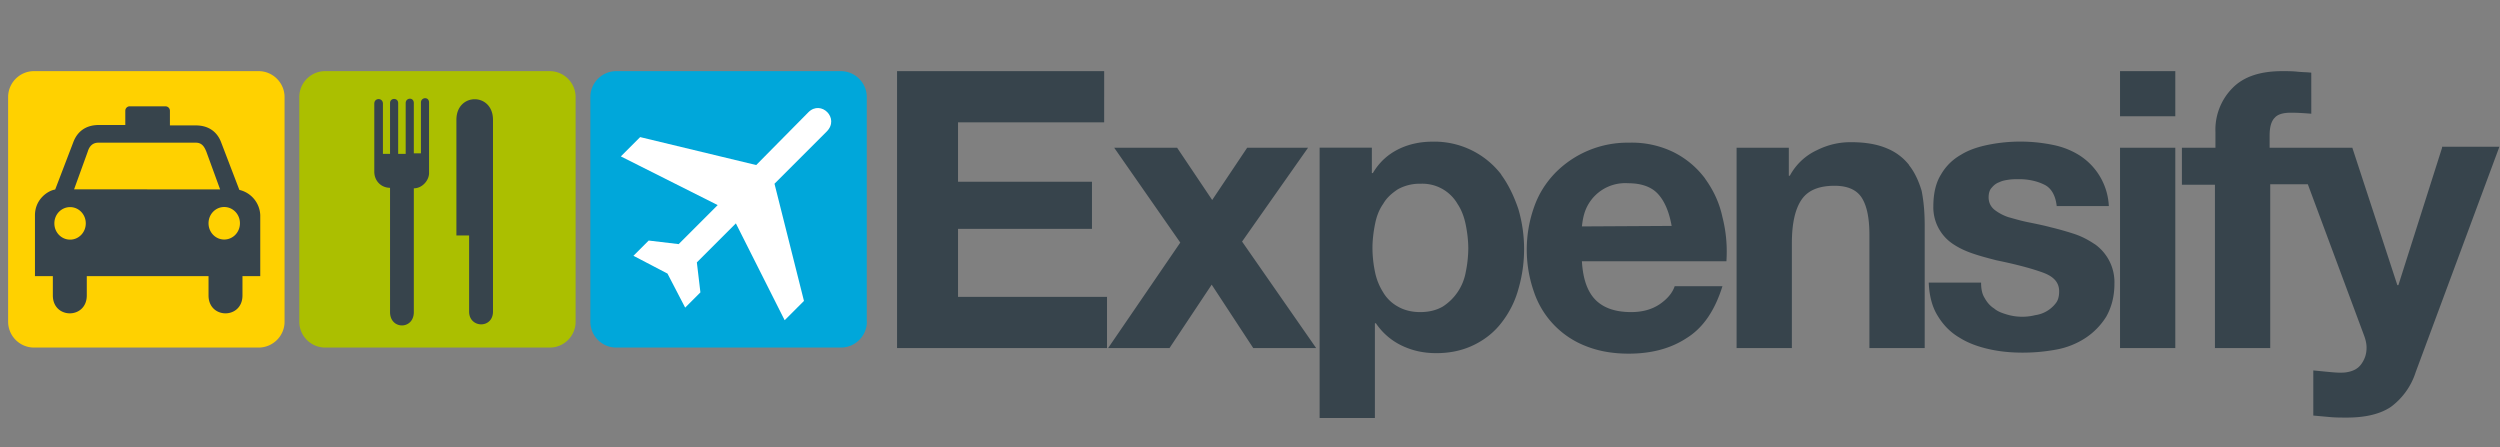<svg xmlns="http://www.w3.org/2000/svg" fill="none" viewBox="0 0 246 44"><rect x="0" y="0" width="246" height="44" fill="#808080" stroke="none"/><g clip-path="url(#a)"><path fill="#FFD100" d="M28 31.66c0 1.4-1.15 2.54-2.55 2.54H3.35A2.55 2.55 0 0 1 .8 31.66V9.55C.8 8.15 1.94 7 3.34 7h22.11C26.85 7 28 8.15 28 9.55v22.1Z"/><path fill="#37444C" d="M94.27 22.52h13.18v-4.64H94.27v-5.84h14.38V7H88.27v27.25h20.66v-5.04H94.27v-6.69Zm34.43-7.98h-5.98l-3.44 5.14-3.45-5.14h-6.19l6.5 9.33-7.1 10.38h6.04l4.15-6.24 4.09 6.24h6.19l-7.29-10.48 6.49-9.23Zm15.53 12.23a5.09 5.09 0 0 1-2.25 3.39c-.6.35-1.34.55-2.24.55-.85 0-1.6-.2-2.2-.55a3.8 3.8 0 0 1-1.44-1.4 5.93 5.93 0 0 1-.8-2 11.9 11.9 0 0 1-.25-2.34c0-.8.1-1.6.25-2.35.14-.74.4-1.44.8-2 .34-.6.84-1.04 1.44-1.44a4.4 4.4 0 0 1 2.25-.55 4 4 0 0 1 3.64 2c.4.6.65 1.3.8 2.04.15.75.25 1.55.25 2.35a12 12 0 0 1-.25 2.3m3.5-9.59a8.29 8.29 0 0 0-6.79-3.24c-1.2 0-2.35.25-3.35.75s-1.85 1.24-2.5 2.34h-.1v-2.5h-5.14v26.6h5.44v-9.32h.1a6.4 6.4 0 0 0 2.55 2.2c1.05.5 2.14.74 3.4.74 1.44 0 2.69-.3 3.78-.85 1.1-.55 2-1.3 2.7-2.24a9.4 9.4 0 0 0 1.6-3.25 14.05 14.05 0 0 0-.01-7.83c-.44-1.3-1-2.45-1.7-3.4m7.95 5.09c.05-.4.1-.8.25-1.3a4.2 4.2 0 0 1 4.29-2.94c1.3 0 2.3.35 2.94 1.05.65.7 1.1 1.75 1.35 3.15l-8.83.05Zm12.13-4.69a8.72 8.72 0 0 0-3.1-2.6 9.33 9.33 0 0 0-4.39-.94 9.97 9.97 0 0 0-7.29 3c-.9.94-1.6 2.04-2.04 3.29a12.54 12.54 0 0 0-.05 8.33 8.69 8.69 0 0 0 5.14 5.4c1.25.5 2.65.74 4.2.74 2.24 0 4.14-.5 5.73-1.55 1.6-1 2.75-2.69 3.5-5.09h-4.7c-.2.6-.65 1.2-1.44 1.75-.8.55-1.75.8-2.85.8-1.54 0-2.7-.4-3.5-1.2-.79-.8-1.24-2.05-1.34-3.8h14.22c.1-1.54-.04-2.98-.4-4.38-.3-1.4-.9-2.65-1.7-3.75m20.07-1.35a5.33 5.33 0 0 0-2.2-1.64c-.95-.4-2.1-.6-3.54-.6-1.15 0-2.25.25-3.35.8a5.78 5.78 0 0 0-2.64 2.5h-.1v-2.75h-5.14v19.71h5.44V23.92c0-2 .35-3.44 1-4.34.65-.9 1.74-1.3 3.2-1.3 1.29 0 2.19.4 2.69 1.2.5.8.74 2 .74 3.64v11.13h5.44V22.12c0-1.2-.1-2.34-.3-3.34-.3-1-.7-1.85-1.25-2.54m18.27 7.78c-.6-.4-1.24-.75-2-1a29.3 29.3 0 0 0-2.29-.65c-.75-.2-1.5-.35-2.24-.5-.75-.15-1.4-.35-1.95-.5a4.58 4.58 0 0 1-1.4-.75c-.35-.3-.55-.7-.55-1.2 0-.4.1-.74.3-.94.2-.25.45-.45.75-.55.3-.15.6-.2.95-.25.35-.05.7-.05 1-.05.94 0 1.8.2 2.5.55.7.35 1.09 1.1 1.2 2.1h5.13a6.27 6.27 0 0 0-2.9-5c-.8-.5-1.69-.85-2.69-1.04a15.96 15.96 0 0 0-6.24 0c-1 .2-1.94.5-2.74 1a5.2 5.2 0 0 0-1.95 1.94c-.5.8-.75 1.85-.75 3.15a4.33 4.33 0 0 0 1.95 3.69c.6.4 1.25.7 2 .95.74.25 1.5.45 2.29.65 1.95.4 3.44.8 4.54 1.2 1.1.4 1.6 1 1.6 1.84 0 .5-.1.9-.35 1.2a3.07 3.07 0 0 1-2 1.15 5.26 5.26 0 0 1-2.75-.05c-.5-.15-.94-.3-1.29-.6-.4-.25-.7-.6-.95-1.05-.25-.4-.34-.9-.34-1.5h-5.15c.05 1.35.36 2.45.9 3.3.55.9 1.25 1.6 2.1 2.1.85.54 1.84.9 2.9 1.14 1.1.25 2.19.35 3.34.35 1.14 0 2.2-.1 3.3-.3a7.8 7.8 0 0 0 2.89-1.15 6.85 6.85 0 0 0 2.04-2.1c.5-.9.8-1.94.8-3.24a4.58 4.58 0 0 0-1.94-3.89M214.05 7h-5.44v4.44h5.44V7Zm0 7.54h-5.44v19.71h5.44V14.54Zm26.25 0L236 28.06h-.1l-4.43-13.52h-8.14v-1.2c0-.8.15-1.4.5-1.75.3-.35.85-.5 1.6-.5.7 0 1.35.05 2 .1V7.15c-.45-.05-.95-.05-1.4-.1-.5-.05-.95-.05-1.45-.05-2.2 0-3.84.55-4.94 1.7A5.83 5.83 0 0 0 218 13v1.54h-3.3v3.64h3.25v16.07h5.44V18.13h3.7L232.62 33c.15.4.25.8.25 1.2 0 .6-.15 1.1-.5 1.6s-.85.75-1.6.85c-.55.05-1.05 0-1.6-.05l-1.54-.15v4.44l1.65.15c.54.05 1.1.05 1.64.05 1.85 0 3.3-.35 4.34-1.05a6.83 6.83 0 0 0 2.45-3.44l8.23-22.16h-5.64v.1Z"/><path fill="#00A7DA" d="M85.3 31.66c0 1.4-1.16 2.54-2.55 2.54H60.64a2.55 2.55 0 0 1-2.55-2.54V9.55c0-1.4 1.15-2.55 2.55-2.55h22.1c1.4 0 2.55 1.15 2.55 2.55v22.1Z"/><path fill="#ABBF00" d="M56.64 31.66c0 1.4-1.14 2.54-2.54 2.54H31.99a2.55 2.55 0 0 1-2.54-2.54V9.55c0-1.4 1.14-2.55 2.54-2.55h22.1c1.4 0 2.55 1.15 2.55 2.55v22.1Z"/><path fill="#fff" d="M79.55 11.04c1.25-1.24 3.1.6 1.8 1.9l-5.14 5.14 2.9 11.53-1.9 1.9-4.8-9.53-3.84 3.84.35 2.95-1.5 1.5-1.74-3.35-3.35-1.75 1.5-1.5 2.95.35 3.84-3.84-9.53-4.79 1.9-1.9 11.42 2.75 5.14-5.2Z"/><path fill="#37444C" d="M44.91 11.8v11.37h1.25v7.49c0 1.65 2.35 1.7 2.35 0V11.79c0-2.7-3.6-2.7-3.6 0Zm-2.69 5.23c0 .7-.65 1.5-1.5 1.5v12.18c0 1.75-2.34 1.75-2.34 0V18.48c-.85 0-1.55-.65-1.55-1.6V10.2c0-.6.85-.6.85 0v4.94h.7v-5c0-.54.8-.54.8 0v5h.74v-5c0-.54.8-.6.8 0v4.95h.7v-5c0-.54.8-.6.8 0v6.94Zm-18.67 1.65-1.8-4.7c-.34-.89-1.1-1.64-2.49-1.64h-2.54V10.9c0-.25-.2-.44-.45-.44h-3.5c-.25 0-.44.2-.44.44v1.4h-2.6c-1.4 0-2.15.75-2.5 1.65l-1.8 4.7c-.7.1-1.99.94-1.99 2.54v5.98H5.2v1.9c0 2.35 3.34 2.35 3.34 0v-1.9h11.98v1.9c0 2.35 3.34 2.35 3.34 0v-1.9h1.75v-5.98a2.66 2.66 0 0 0-2.04-2.5ZM6.9 23.58c-.85 0-1.55-.7-1.55-1.6 0-.9.7-1.6 1.55-1.6.84 0 1.54.7 1.54 1.6 0 .9-.7 1.6-1.54 1.6Zm7.58-4.95H7.29l1.34-3.7c.15-.5.45-.89 1.05-.89h9.59c.6 0 .84.4 1.04.9l1.35 3.7h-7.19Zm7.58 4.94c-.84 0-1.54-.7-1.54-1.6 0-.9.7-1.6 1.54-1.6.85 0 1.55.7 1.55 1.6 0 .9-.7 1.6-1.55 1.6Z"/></g><defs><clipPath id="a"><path fill="#fff" d="M0 0h245.14v34.14H0z" transform="translate(.8 7)"/></clipPath></defs></svg>